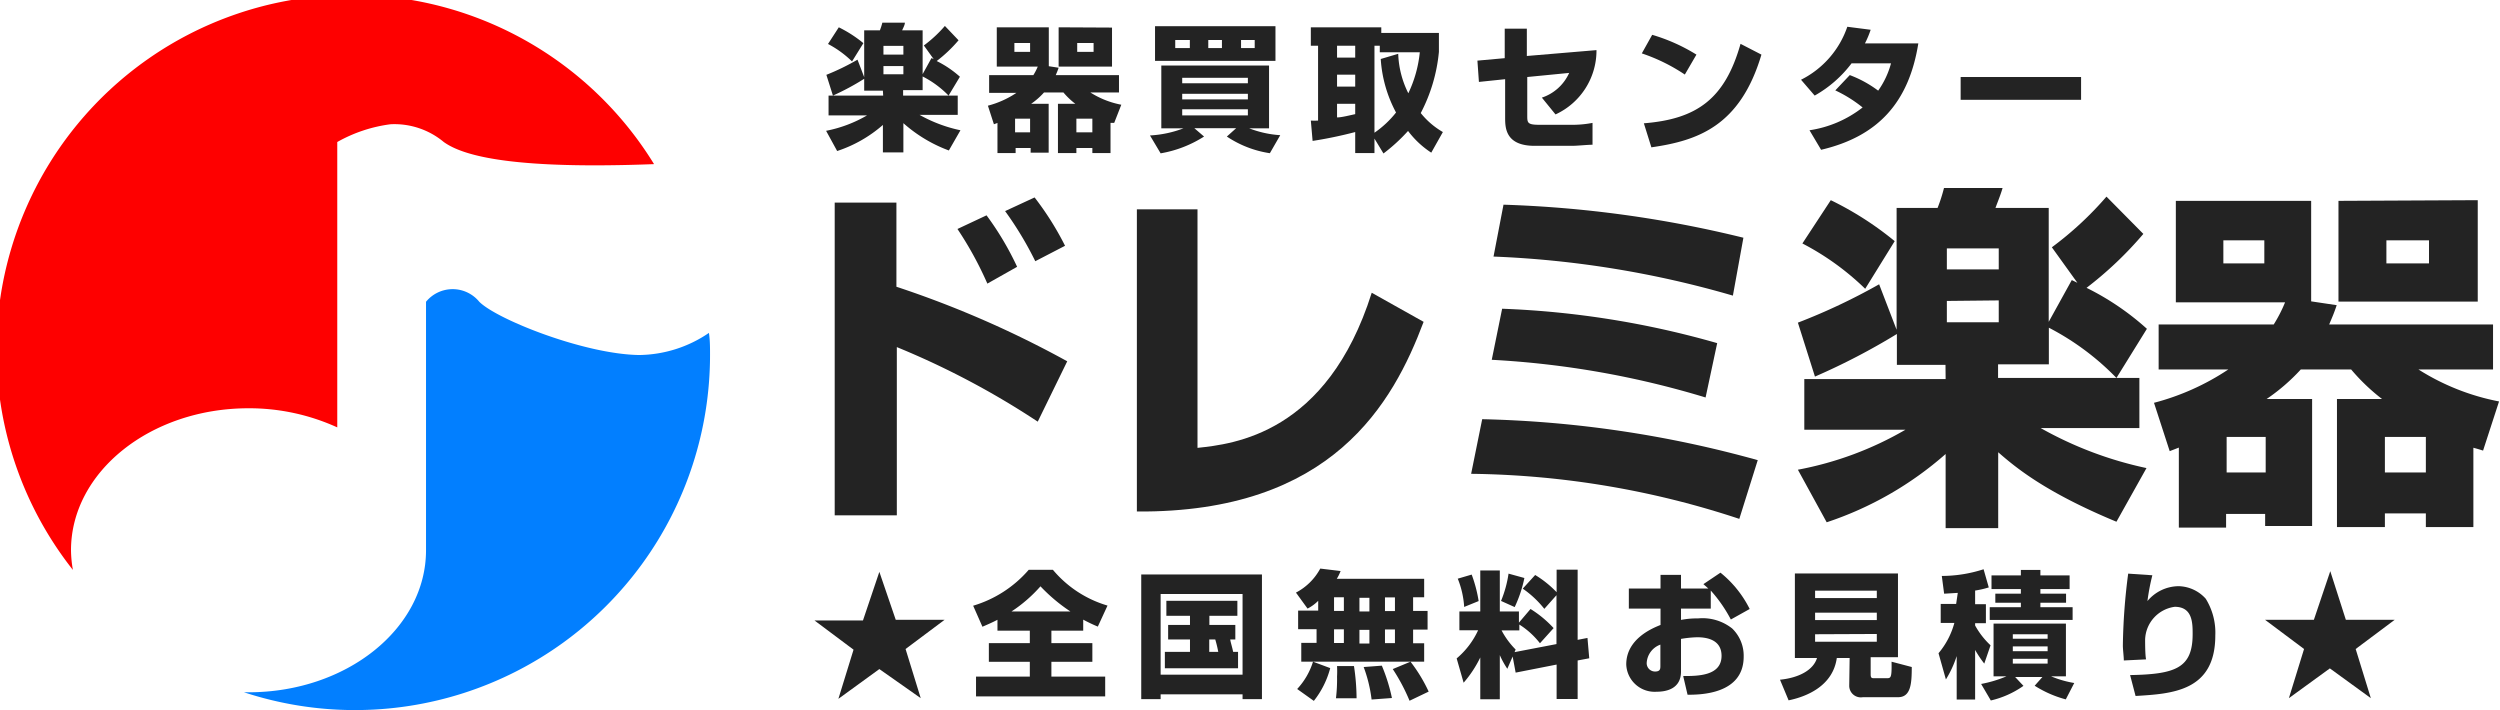 <svg xmlns="http://www.w3.org/2000/svg" viewBox="0 0 183.09 52"><defs><style>.cls-1{fill:#fe0000;}.cls-2{fill:#027fff;}.cls-3{fill:#232323;}</style></defs><g id="ロゴ"><path class="cls-1" d="M7.2,42.3c0-5.74,5.82-10.4,13-10.4a15.56,15.56,0,0,1,6.5,1.4V12.4a10.73,10.73,0,0,1,3.9-1.3,5.65,5.65,0,0,1,3.9,1.3c1.54,1.11,5.44,2,15.4,1.62A26,26,0,1,0,7.34,43.74,8.57,8.57,0,0,1,7.2,42.3Z" transform="translate(-2 -2)"/><path class="cls-2" d="M48.8,28c-4-.06-10.4-2.6-11.7-3.9a2.52,2.52,0,0,0-3.9,0V42.3c0,5.74-5.82,10.4-13,10.4h-.33A26,26,0,0,0,54,28c0-.55,0-1.08-.08-1.62A9.23,9.23,0,0,1,48.8,28Z" transform="translate(-2 -2)"/></g><g id="文字"><path class="cls-3" d="M67.65,16.84V23a74.06,74.06,0,0,1,12.51,5.46L78,32.88a59.83,59.83,0,0,0-10.32-5.46V39.74H63.13V16.84Zm6.66,5.93a25.88,25.88,0,0,0-2.19-4l2.13-1a21.65,21.65,0,0,1,2.24,3.77Zm3.51-1.64a25.06,25.06,0,0,0-2.21-3.67l2.16-1A21.69,21.69,0,0,1,80,20Z" transform="translate(-2 -2)"/><path class="cls-3" d="M89.7,34.8c2.6-.28,9.49-1,12.76-11.36l3.8,2.13c-2.23,5.93-6.68,14-21,13.89V17.33H89.7Z" transform="translate(-2 -2)"/><path class="cls-3" d="M129.38,40a64.67,64.67,0,0,0-19.64-3.3l.81-4a81.76,81.76,0,0,1,20.18,3Zm-2.47-8.89a65.85,65.85,0,0,0-15.66-2.76l.76-3.74a65.8,65.8,0,0,1,15.75,2.52Zm2-7.46a72.77,72.77,0,0,0-17.53-2.86l.73-3.8a84.51,84.51,0,0,1,17.57,2.42Z" transform="translate(-2 -2)"/><path class="cls-3" d="M144.48,28.72h-3.56V26.46a48.58,48.58,0,0,1-6,3.12l-1.25-3.95a44.64,44.64,0,0,0,5.95-2.81l1.28,3.33V17.23h3a11.89,11.89,0,0,0,.47-1.46h4.29c-.13.47-.42,1.17-.52,1.46h3.9v8.34l1.69-3.06.41.2-1.87-2.6a24.69,24.69,0,0,0,4-3.71l2.7,2.73a26.89,26.89,0,0,1-4.16,3.95,19.45,19.45,0,0,1,4.42,3L157,29.68A19.14,19.14,0,0,0,152.05,26v2.68h-3.72v1h10.35v3.67h-7.23a27.39,27.39,0,0,0,7.75,2.93L157,40.21c-5.25-2.18-7.41-4-8.66-5.09v5.56h-3.85V35.25a25.14,25.14,0,0,1-8.71,5l-2.11-3.85a24.68,24.68,0,0,0,7.88-2.93h-7.41V29.76h10.35Zm-8.4-12.06a23.6,23.6,0,0,1,4.68,3l-2.16,3.49A19.43,19.43,0,0,0,134,19.83Zm8.5,3.53v1.54h3.8V20.19Zm0,3.85V25.6h3.8V24Z" transform="translate(-2 -2)"/><path class="cls-3" d="M183.14,40.6h-3.48v-1h-3v1h-3.51V31.22h3.3a14.58,14.58,0,0,1-2.26-2.16h-3.69A14.25,14.25,0,0,1,168,31.22h3.33v9.3h-3.44v-.88h-2.86v1h-3.46V34.78l-.67.26-1.15-3.54a18,18,0,0,0,5.44-2.44h-5.1v-3.3h8.43a10.43,10.43,0,0,0,.83-1.62h-8V16.71h9.91v7.36l1.87.28c-.21.63-.34.91-.55,1.41h12v3.3h-5.46a17,17,0,0,0,5.9,2.34L183.85,35c-.5-.16-.55-.16-.71-.21Zm-15.31-21h-3v1.69h3Zm.1,14.4h-2.86V36.6h2.86Zm15.53-17.34v7.43h-10.2V16.71Zm-3.8,17.34h-3V36.6h3Zm.23-14.4h-3.12v1.69h3.12Z" transform="translate(-2 -2)"/><path class="cls-3" d="M66.66,8.64H65.29V7.77A18.28,18.28,0,0,1,63,9l-.48-1.52A17.13,17.13,0,0,0,64.8,6.37l.49,1.28V4.22h1.15a4.59,4.59,0,0,0,.18-.56h1.65c0,.18-.16.45-.2.56h1.5V7.43l.65-1.18.16.08-.72-1A9.47,9.47,0,0,0,71.2,3.9l1,1.05a10.24,10.24,0,0,1-1.6,1.52,7.58,7.58,0,0,1,1.7,1.15L71.47,9a7.24,7.24,0,0,0-1.9-1.4v1H68.14V9h4v1.41H69.34a10.51,10.51,0,0,0,3,1.13l-.85,1.48a10.5,10.5,0,0,1-3.33-2v2.14H66.66V11.15a9.66,9.66,0,0,1-3.35,1.91l-.81-1.48a9.56,9.56,0,0,0,3-1.13H62.68V9h4ZM63.43,4a9.11,9.11,0,0,1,1.8,1.16L64.4,6.5a7.5,7.5,0,0,0-1.76-1.28ZM66.7,5.36V6h1.46V5.36Zm0,1.48v.6h1.46v-.6Z" transform="translate(-2 -2)"/><path class="cls-3" d="M83.33,13.21H82v-.37H80.83v.37H79.48V9.6h1.27a5.48,5.48,0,0,1-.87-.83H78.46a5.28,5.28,0,0,1-.94.83H78.8v3.58H77.48v-.34h-1.1v.37H75.05V11l-.26.1-.44-1.36a6.86,6.86,0,0,0,2.09-.94h-2V7.5h3.24A4,4,0,0,0,78,6.88H75V4h3.81V6.85l.72.11c-.08.24-.13.35-.21.54h4.63V8.77h-2.1a6.49,6.49,0,0,0,2.27.9L83.6,11,83.33,11ZM77.44,5.15H76.29V5.8h1.15Zm0,5.54h-1.1v1h1.1Zm6-6.67V6.88H79.53V4ZM82,10.69H80.83v1H82Zm.09-5.54h-1.2V5.8h1.2Z" transform="translate(-2 -2)"/><path class="cls-3" d="M86.22,11.92a8.08,8.08,0,0,0,2.45-.52H87.05V6.8h7.89v4.6H93.49a7.62,7.62,0,0,0,2.27.5L95,13.22A7.71,7.71,0,0,1,91.85,12l.68-.61H89.47l.71.61A8.61,8.61,0,0,1,87,13.23Zm.37-8h8.82V6.46H86.59Zm1.48,1.6h1.07V4.93H88.07Zm.51,2.58h4.81V7.7H88.58Zm0,1.18h4.81V8.87H88.58Zm0,1.17h4.81V10H88.58Zm1.91-4.93h1V4.93h-1Zm2.4,0h1V4.93h-1Z" transform="translate(-2 -2)"/><path class="cls-3" d="M106.82,13.18a6.69,6.69,0,0,1-1.7-1.59,12.94,12.94,0,0,1-1.8,1.65l-.66-1.09v1.06h-1.41V11.67a30.66,30.66,0,0,1-3.12.65L98,10.83a5.18,5.18,0,0,0,.53,0V5.35H98V4h5.16v.41h4.22V5.8a12.08,12.08,0,0,1-1.33,4.48,5.74,5.74,0,0,0,1.62,1.39Zm-6.9-7.83v.87h1.33V5.35Zm0,2.12v.87h1.33V7.47Zm1.33,2.13H99.92v1c.33,0,.86-.14,1.33-.24Zm3.15-3.66a6.93,6.93,0,0,0,.74,2.89,9,9,0,0,0,.84-3h-2.93V5.35h-.39v6.37a7.23,7.23,0,0,0,1.58-1.48,9.55,9.55,0,0,1-1.12-3.92Z" transform="translate(-2 -2)"/><path class="cls-3" d="M118.92,5.67a5.15,5.15,0,0,1-3,4.71l-1-1.23a3.35,3.35,0,0,0,2-1.81l-3.07.3v2.81c0,.54,0,.69.9.69h2.32a7.74,7.74,0,0,0,1.56-.14v1.6c-.36,0-1.13.08-1.51.08h-2.73c-2.14,0-2.16-1.33-2.16-2.06V7.8L110.31,8l-.11-1.56,2-.18V4.1h1.62v2Z" transform="translate(-2 -2)"/><path class="cls-3" d="M125.39,7.46a13.18,13.18,0,0,0-3.15-1.55L123,4.55A13.19,13.19,0,0,1,126.24,6Zm-3,3.57c3.89-.31,5.94-1.79,7.08-5.82L131,6c-1.55,5.22-4.64,6.3-8.06,6.79Z" transform="translate(-2 -2)"/><path class="cls-3" d="M137.47,7.5a8.29,8.29,0,0,1,2.08,1.14,6.28,6.28,0,0,0,.94-2H137.6A8.75,8.75,0,0,1,134.9,9l-1-1.16a6.79,6.79,0,0,0,3.39-3.88l1.71.22a7,7,0,0,1-.42,1h3.91c-.69,4.31-2.94,6.81-7.12,7.79l-.85-1.43a8.29,8.29,0,0,0,3.89-1.67,9.67,9.67,0,0,0-2-1.25Z" transform="translate(-2 -2)"/><path class="cls-3" d="M154.41,7.64V9.31h-8.82V7.64Z" transform="translate(-2 -2)"/><path class="cls-3" d="M67.6,47.39h3.58l-2.86,2.14,1.11,3.6L66.4,51l-3,2.18,1.11-3.6-2.86-2.14H65.2l1.2-3.56Z" transform="translate(-2 -2)"/><path class="cls-3" d="M75.05,47.39c-.44.23-.76.36-1.1.51l-.68-1.54a8.63,8.63,0,0,0,4.07-2.63h1.77a8.25,8.25,0,0,0,4,2.62l-.71,1.54a11.52,11.52,0,0,1-1.07-.51v.81H79v.91h3v1.37H79v1.08h3.94V53H73.48V51.55h3.94V50.47h-3V49.1h3v-.91H75.05Zm5.34-.61a12.5,12.5,0,0,1-2.19-1.84,10.47,10.47,0,0,1-2.12,1.84Z" transform="translate(-2 -2)"/><path class="cls-3" d="M85.58,44.07h8.84V53.2H93v-.35H87v.35H85.58ZM87,45.5v5.91h6V45.5Zm5.1,3.33c0,.13.15.59.21.91h.36v1.2H87.31v-1.2h1.84v-.91h-1.6V47.77h1.6V47.1H87.42V46h5.2V47.1H90.57v.67h1.9v1.06Zm-1.54,0v.91h.66a8.7,8.7,0,0,0-.22-.91Z" transform="translate(-2 -2)"/><path class="cls-3" d="M98.54,46a3,3,0,0,1-.78.57l-.85-1.17a4.26,4.26,0,0,0,1.78-1.76l1.49.18a3.17,3.17,0,0,1-.28.57h6.4v1.35h-.81v1h1.06v1.37h-1.06v1h.81v1.35h-9V49.08h1.12v-1H97.07V46.72h1.47Zm.88,4.93a6.52,6.52,0,0,1-1.2,2.4L97,52.46a5.2,5.2,0,0,0,1.16-2Zm.28-5.19v1h.72v-1Zm0,2.35v1h.72v-1Zm1.46,2.69a16.25,16.25,0,0,1,.19,2.36l-1.51,0a11.48,11.48,0,0,0,.08-1.59,7.14,7.14,0,0,0,0-.77Zm.4-5v1h.73v-1Zm0,2.35v1h.73v-1Zm1.64,2.62a13,13,0,0,1,.74,2.37l-1.49.11a10.33,10.33,0,0,0-.58-2.38Zm.23-5v1h.73v-1Zm0,2.35v1h.73v-1Zm1.87,2.36a11.34,11.34,0,0,1,1.33,2.19l-1.4.67A13.85,13.85,0,0,0,104,51Z" transform="translate(-2 -2)"/><path class="cls-3" d="M112.78,50.08l-.39.9a6.62,6.62,0,0,1-.55-1v3.23h-1.43V50.15A8.47,8.47,0,0,1,109.19,52l-.51-1.78a5.93,5.93,0,0,0,1.57-2.06h-1.37V46.78h1.53v-3h1.43v3h1.4v.82l.85-1A8,8,0,0,1,115.78,48l-1,1.11a5.88,5.88,0,0,0-1.51-1.37v.43h-1.3A5.83,5.83,0,0,0,113,49.57l-.08.19,3.07-.59V45.59l-.89,1a7.26,7.26,0,0,0-1.58-1.48l.91-1A7.65,7.65,0,0,1,116,45.37V43.72h1.54v5.14l.72-.14.13,1.49-.85.16v2.82H116V50.67l-3,.59Zm-3-6a10,10,0,0,1,.51,1.94l-1.06.43a6.55,6.55,0,0,0-.47-2.07Zm3.86.25a9.33,9.33,0,0,1-.71,2.13l-1-.45a8.41,8.41,0,0,0,.55-2Z" transform="translate(-2 -2)"/><path class="cls-3" d="M128,43.94a8,8,0,0,1,2.14,2.66l-1.38.77a10.3,10.3,0,0,0-1.47-2.12v1.32h-2.18v.83a6.1,6.1,0,0,1,1.25-.11,3.49,3.49,0,0,1,2.5.74,2.77,2.77,0,0,1,.84,2.06c0,2.78-3.23,2.79-4.11,2.79l-.32-1.37c1.05,0,2.81,0,2.81-1.48,0-1.29-1.29-1.36-1.79-1.36a8.15,8.15,0,0,0-1.18.12v2.39c0,1.28-1.09,1.48-1.79,1.48a2.08,2.08,0,0,1-2.22-2c0-1.87,1.91-2.65,2.51-2.89V46.57h-2.32V45.1h2.32v-1h1.5v1h2l-.36-.32Zm-4.4,5.27a1.51,1.51,0,0,0-1,1.3.61.61,0,0,0,.61.67c.39,0,.39-.21.39-.42Z" transform="translate(-2 -2)"/><path class="cls-3" d="M137.46,50.19h-.94c-.28,2-2.12,2.81-3.53,3.1l-.63-1.51c1.38-.14,2.44-.7,2.71-1.59h-1.62V44H141v6.13h-2v1.26c0,.27.09.28.25.28h.94c.3,0,.36-.06.34-1.21l1.48.39c0,1.19-.06,2.21-1,2.21h-2.58a.85.85,0,0,1-1-.84Zm-2.53-4.93v.54h4.52v-.54Zm0,1.61v.54h4.52v-.54Zm0,1.58V49h4.52v-.57Z" transform="translate(-2 -2)"/><path class="cls-3" d="M145.38,45.42l-1,.06-.17-1.3a10,10,0,0,0,3.06-.49l.38,1.33a6.82,6.82,0,0,1-1,.23v1h.79v1.39h-.79v.17a5.87,5.87,0,0,0,1.13,1.45l-.46,1.34a8.49,8.49,0,0,1-.67-1v3.63h-1.35V50.05a7.8,7.8,0,0,1-.79,1.71l-.54-1.92a5.77,5.77,0,0,0,1.16-2.22h-1V46.23h1.13Zm1.71,6.67a9,9,0,0,0,1.86-.56H148V47.67h5.3v3.86h-1.09a7.52,7.52,0,0,0,1.7.49l-.62,1.2a8.13,8.13,0,0,1-2.28-1l.57-.64h-2l.61.65a6.82,6.82,0,0,1-2.39,1.07ZM150,43.74h1.43v.4h2.14v1h-2.14v.34h1.88v.66h-1.88v.33h2.36v.93h-6.07v-.93H150v-.33h-1.87v-.66H150v-.34h-2.15v-1H150Zm-.59,4.71v.33h2.55v-.33Zm0,.89v.35h2.55v-.35Zm0,.91v.35h2.55v-.35Z" transform="translate(-2 -2)"/><path class="cls-3" d="M159.63,44.13a16,16,0,0,0-.36,1.89,3,3,0,0,1,2.27-1.09,2.74,2.74,0,0,1,2,.92,4.71,4.71,0,0,1,.7,2.69c0,4.09-3.16,4.27-5.84,4.43L158,51.44c3.34-.06,4.58-.52,4.58-3,0-.8,0-2-1.31-2a2.5,2.5,0,0,0-2.17,2.41c0,.19,0,1.14.07,1.44l-1.63.08c0-.28-.07-.8-.07-1.1a44.14,44.14,0,0,1,.39-5.26Z" transform="translate(-2 -2)"/><path class="cls-3" d="M173.8,47.39h3.58l-2.86,2.14,1.11,3.6-3-2.18-3,2.18,1.11-3.6-2.86-2.14h3.58l1.2-3.56Z" transform="translate(-2 -2)"/></g></svg>